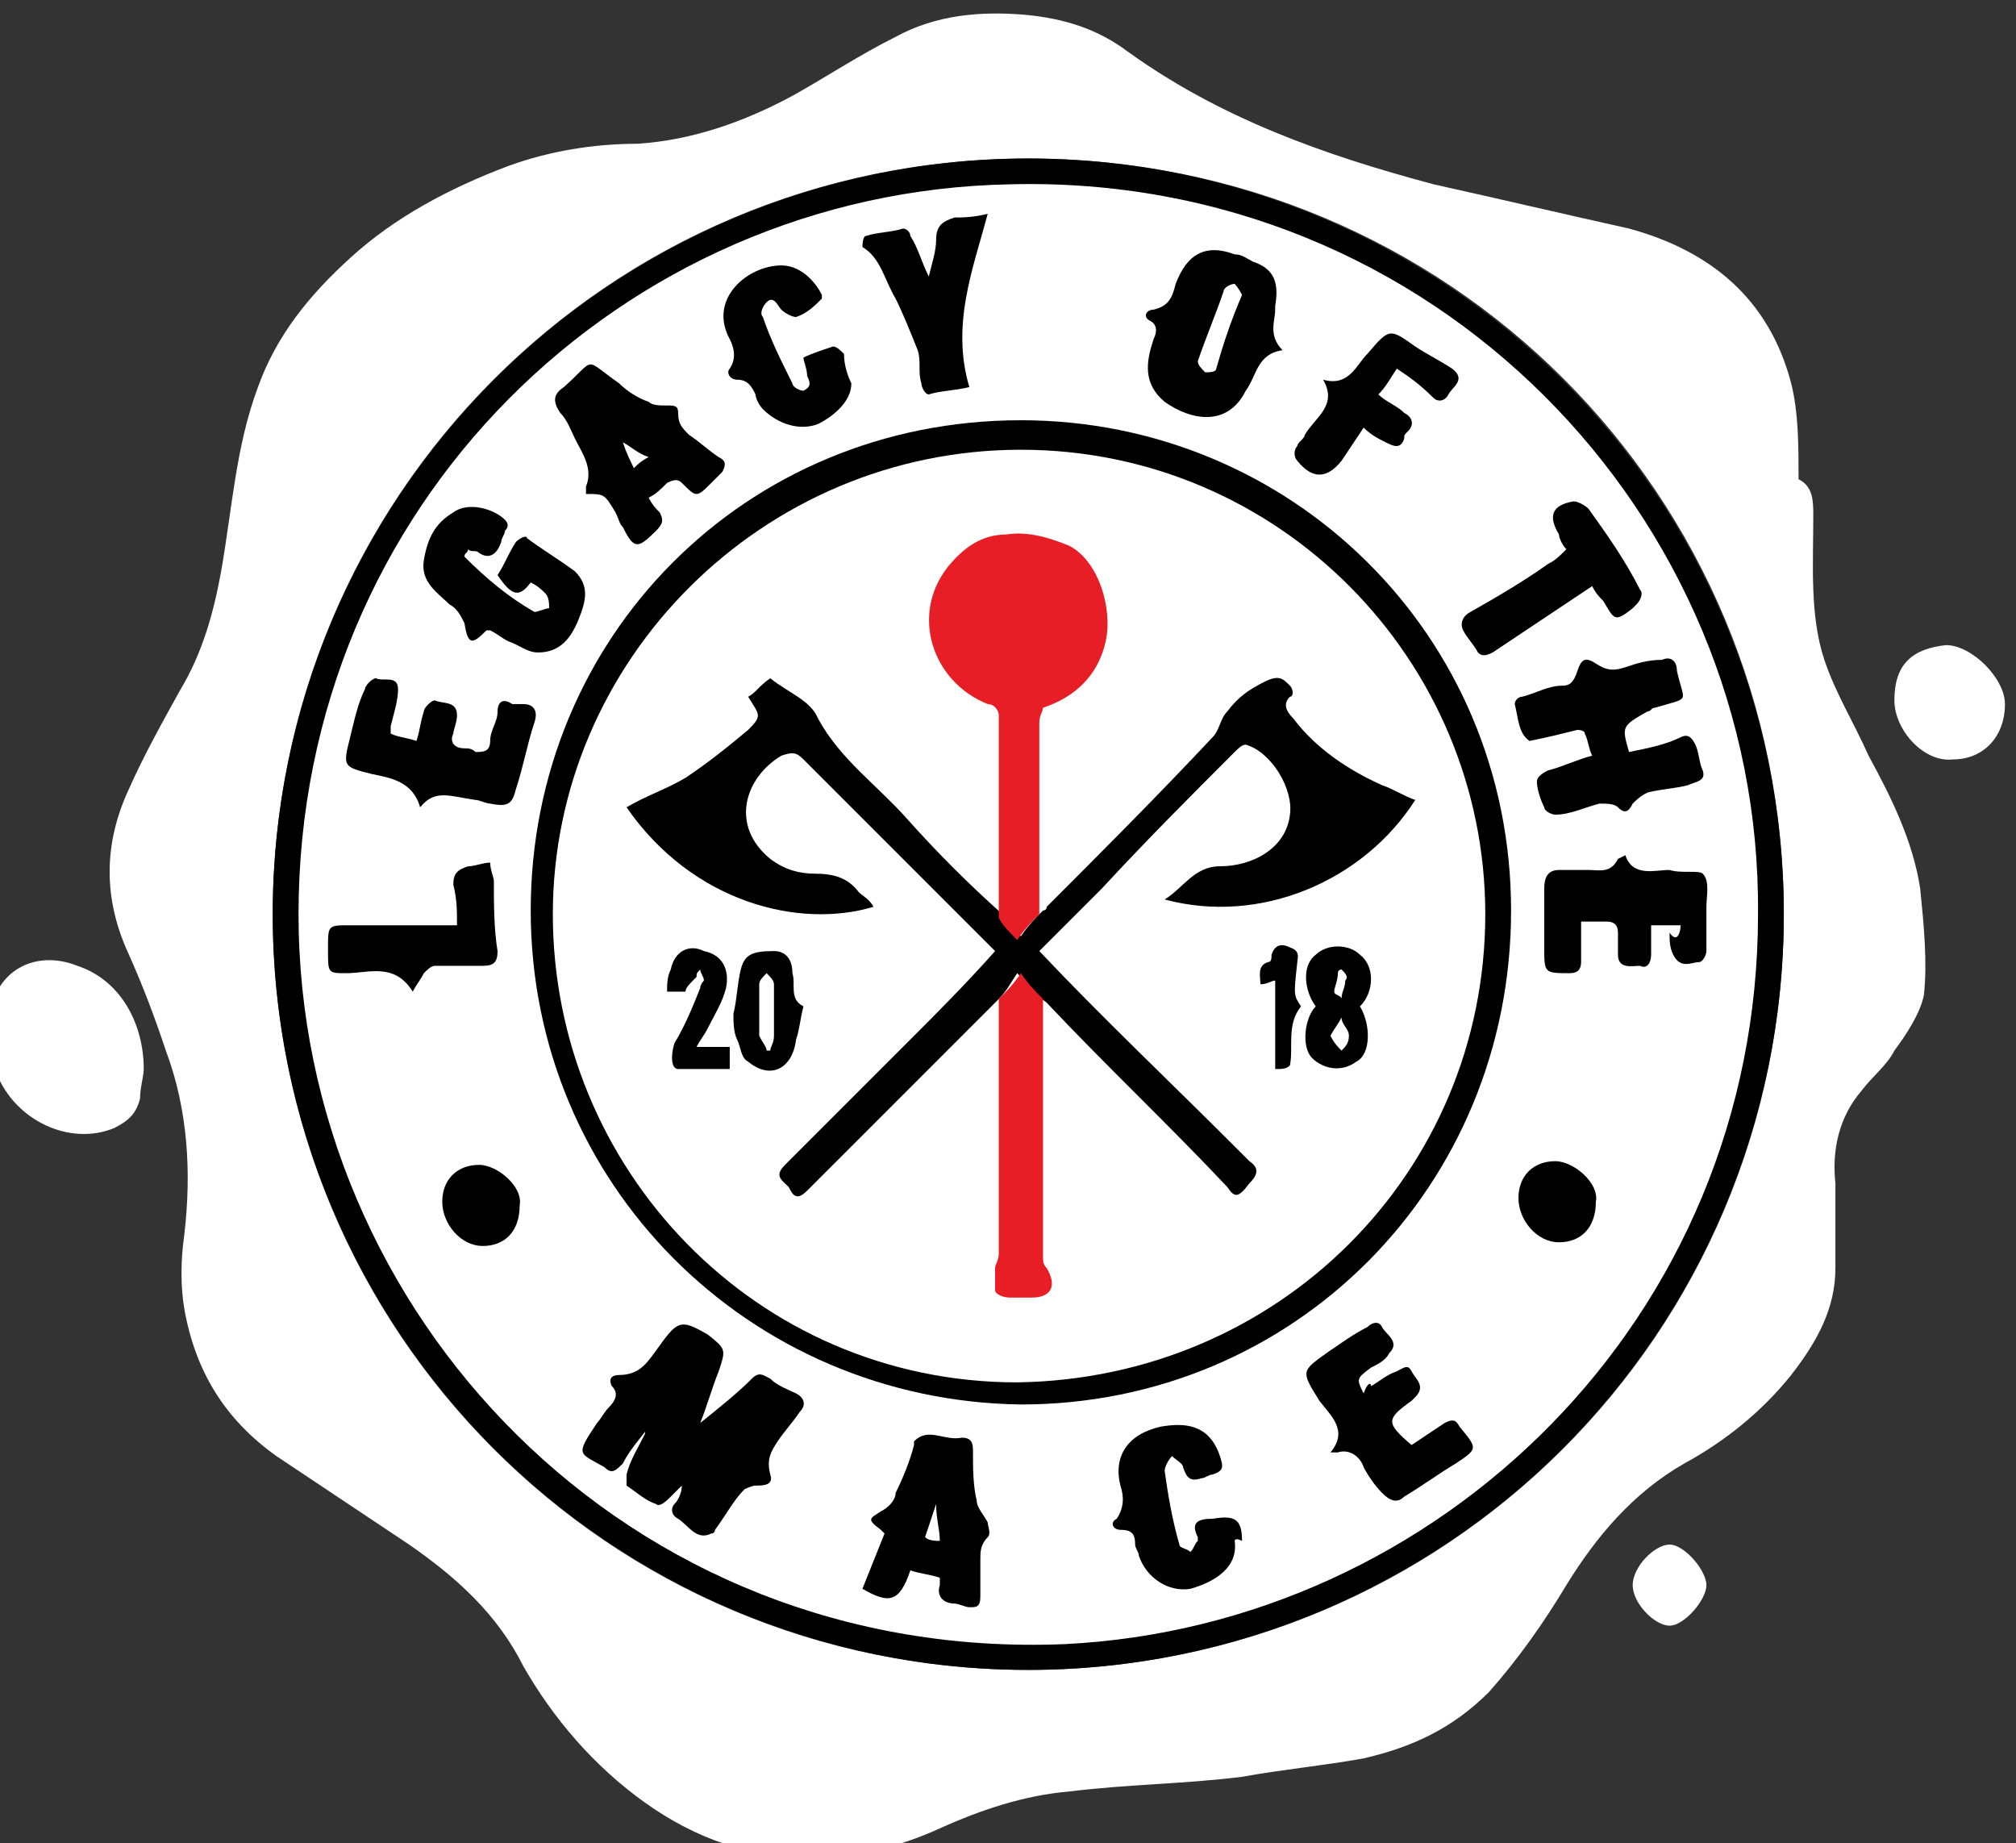 <?xml version="1.0" encoding="utf-8"?>
<!-- Generator: Adobe Illustrator 25.2.3, SVG Export Plug-In . SVG Version: 6.00 Build 0)  -->
<svg version="1.1" id="Ebene_1" xmlns="http://www.w3.org/2000/svg" xmlns:xlink="http://www.w3.org/1999/xlink" x="0px" y="0px"
	 viewBox="0 0 54.7 50" style="enable-background:new 0 0 54.7 50;" xml:space="preserve">
<rect x="0" y="0" width="54.7" height="50" fill="#333333" stroke="none"/>
<style type="text/css">
	.st0{fill:#FFFFFF;}
	.st1{fill:#A16957;}
	.st2{fill:#E71E25;}
</style>
<path class="st0" d="M49.2,14c0,1.3-0.1,2.7,0.3,3.9c0.3,0.9,0.8,1.7,1.2,2.6c0.6,1.1,1.2,2.3,1.4,3.6c0.1,1,0.2,2,0.1,2.9
	c-0.1,0.5-0.5,1.1-0.8,1.5c-0.2,0.4-0.6,0.7-0.9,1.1c-0.6,0.7-0.8,1.6-0.7,2.5c0,0.8,0,1.6,0,2.3c0,1.1-0.5,2-1.2,2.9
	c-0.8,1-1.8,1.8-2.9,2.4c-1.4,0.8-2.4,2-3.2,3.3c-0.6,1-1.3,2-2.1,2.9c-1,1-2.1,1.5-3.4,1.8c-1.1,0.2-2.2,0.3-3.3,0.5
	c-1.6,0.2-3.1,0.2-4.7,0.4c-1.2,0.1-2.4,0.5-3.5,1s-2.3,0.8-3.5,0.8c-1.6,0-3.1-0.5-4.5-1.5s-2.5-2.3-3.3-3.7
	c-0.7-1.4-1.8-2.4-3.1-3.3c-1.2-0.8-2.4-1.6-3.6-2.4c-1.4-1-2.2-2.3-2.5-4c-0.1-0.6-0.1-1.3,0-2c0.2-1.7,0.1-3.4-0.5-5
	c-0.3-0.9-0.6-1.7-1-2.6c-0.7-1.5-0.7-3,0-4.5c0.4-0.9,0.9-1.8,1.4-2.7c0.6-1,0.9-2.1,1.1-3.2c0.3-1.7,0.4-3.4,1-5
	C7.5,9.1,8.4,8,9.5,7c1.2-1.1,2.7-1.9,4.3-2.5c1.1-0.4,2.3-0.6,3.5-0.6c1.5-0.1,2.9-0.6,4.2-1.3c0.9-0.5,1.8-1.1,2.8-1.6
	c1.1-0.6,2.3-0.7,3.5-0.6c1.1,0.1,2,0.4,2.8,1c2.5,1.8,5.3,2.8,8.3,3.6c1.8,0.4,3.5,0.8,5.3,1.2c2.2,0.6,3.8,1.9,4.4,4.2
	c0.2,0.8,0.2,1.7,0.2,2.6C49.2,13.2,49.2,13.6,49.2,14z M27.9,45.3c11.3,0,20.5-9.1,20.5-20.5S39.3,4.3,27.9,4.3S7.4,13.5,7.4,24.8
	S16.5,45.3,27.9,45.3z"/>
<path class="st0" d="M3.9,29c0,0.2-0.1,0.5-0.1,0.8c-0.1,0.4-0.3,0.6-0.7,0.8c-1.2,0.5-2.7-0.2-3.2-1.5c-0.3-0.6-0.3-1.3-0.1-1.9
	c0.3-1,1.3-1.4,2.3-1C3.3,26.6,3.9,27.8,3.9,29z"/>
<path class="st0" d="M51.4,19c0-1,0.5-1.4,1.4-1.5c0.7,0,1.6,0.9,1.6,1.6c0,0.9-0.6,1.5-1.4,1.5C52.2,20.7,51.4,19.8,51.4,19z"/>
<path class="st0" d="M45.3,44.1c-0.4,0-1-0.6-1-1.1s0.6-1.1,1-1.1s1,0.7,1,1.1C46.3,43.4,45.7,44.1,45.3,44.1z"/>
<circle cx="27.9" cy="24.8" r="20.5"/>
<path class="st0" d="M47.7,24.8C47.8,14,38.9,4.7,27.4,5C16.9,5.2,8.1,13.7,8.1,24.8c0,10.8,8.9,20.3,20.8,19.8
	C39,44.1,47.7,35.8,47.7,24.8z"/>
<path d="M27.7,38.1c-7.4-0.1-13.3-6-13.3-13.4s5.8-13.3,13.3-13.3C35,11.4,41,17.2,41,24.7C41,32.2,35.1,38.1,27.7,38.1z"/>
<path class="st0" d="M40.3,24.8c0-6.9-5.6-12.6-12.6-12.6S15,17.9,15,24.8s5.5,12.7,12.6,12.7C34.7,37.4,40.3,31.8,40.3,24.8z"/>
<path class="st0" d="M17.6,38.7L17.6,38.7L17.6,38.7L17.6,38.7L17.6,38.7z"/>
<path class="st0" d="M16.9,12c0.2,0.1,0.4,0.3,0.6,0.4c-0.1,0.1-0.3,0.2-0.4,0.3C17.1,12.5,16.9,12.3,16.9,12
	C16.8,12,16.9,12,16.9,12z"/>
<path class="st0" d="M16.8,12.1C16.8,12,16.8,12,16.8,12.1C16.8,12,16.8,12,16.8,12.1C16.9,12,16.8,12,16.8,12.1z"/>
<path class="st1" d="M28.2,24.8C28.3,24.7,28.3,24.7,28.2,24.8C28.3,24.7,28.3,24.7,28.2,24.8C28.3,24.7,28.3,24.7,28.2,24.8z"/>
<path d="M17.6,13.5c0.1,0.2,0.2,0.3,0.3,0.4c0.1,0.2,0.1,0.3-0.1,0.5c-0.5,0.5-0.6,0.5-0.9-0.1c-0.1-0.1-0.1-0.2-0.2-0.4
	c-0.3-0.5-0.3-0.5-0.8-0.5c0-0.1,0-0.1,0-0.2c0.2-0.5-0.1-0.9-0.3-1.3c-0.1-0.2-0.2-0.5-0.4-0.7c-0.2-0.3-0.2-0.5,0.1-0.7
	c0.9-0.8,0.5-0.8,1.5-0.1c0.2,0.2,0.5,0.4,0.8,0.5c0.1,0.1,0.3,0.1,0.5,0.1s0.3,0,0.3,0.2c0,0.3,0.1,0.4,0.3,0.6
	c0.3,0.2,0.5,0.4,0.8,0.6c0.2,0.1,0.2,0.2,0.1,0.4c-0.1,0.1-0.2,0.2-0.3,0.3c-0.4,0.4-0.4,0.4-0.8,0c-0.1-0.1-0.2-0.1-0.4,0
	C17.9,13.3,17.8,13.4,17.6,13.5z M16.9,12C16.8,12,16.8,12,16.9,12C16.8,12,16.8,12,16.9,12c0.1,0.3,0.2,0.5,0.3,0.7
	c0.1-0.1,0.2-0.2,0.4-0.3C17.3,12.3,17.1,12.1,16.9,12z"/>
<path d="M12.6,15.1c0.6,0.6,1.2,1.1,1.9,1.5c0.1,0,0.3-0.1,0.4-0.1c0-0.1,0-0.3-0.1-0.4c-0.1-0.1-0.2-0.2-0.4-0.3
	c-0.3,0.4-0.5,0.4-0.9-0.2c0.2-0.3,0.3-0.6,0.5-0.9c0.1-0.1,0.3-0.2,0.3-0.1c0.4,0.3,0.9,0.6,1.3,0.9c0.4,0.4,0.3,0.8,0.1,1.3
	s-0.5,0.9-1.1,0.9c-0.3,0-0.5-0.2-0.8-0.3c-0.2-0.1-0.3-0.2-0.5-0.3h-0.1c-0.4,0.4-0.5,0.4-0.6-0.2c-0.1-0.2-0.2-0.4-0.4-0.5
	c-0.3-0.3-0.8-0.6-0.7-1.2c0.1-0.6,0.3-1,0.8-1.3c0.4-0.3,1.1-0.1,1.4,0.2c0.1,0.1,0.1,0.2,0,0.3c0,0.1-0.1,0.2-0.1,0.3
	C13.5,15,13.3,15.2,13,15c-0.1-0.1-0.2,0-0.3-0.1C12.7,15,12.6,15,12.6,15.1z"/>
<path d="M11.4,21.9c-0.2-0.7-0.8-0.8-1.3-0.9c-0.8-0.2-0.8-0.2-0.6-1c0.1-0.4,0.2-0.9,0.4-1.3c0-0.1,0.2-0.3,0.3-0.3
	c0.2,0.1,0.6-0.1,0.6,0.3c0,0.3-0.1,0.6-0.2,1c0,0.1,0,0.1,0,0.2c0.2,0.1,0.4,0.1,0.7,0.2c0.1-0.3,0.1-0.5,0.2-0.8
	c0-0.1,0.2-0.3,0.3-0.3c0.2,0.1,0.6,0,0.6,0.4c0,0.2-0.1,0.4-0.1,0.5c-0.1,0.2,0,0.4,0.3,0.4c0.1,0,0.2,0,0.3,0.1
	c0.2,0,0.4,0,0.4-0.3s0.2-0.5,0.2-0.8c0-0.2,0.1-0.4,0.4-0.2c0.1,0,0.2,0,0.3,0c0.3,0,0.4,0.2,0.3,0.5c-0.2,0.6-0.3,1.2-0.5,1.8
	c-0.1,0.4-0.2,0.5-0.7,0.4c-0.1,0-0.3-0.1-0.4-0.1C12.2,21.6,11.8,21.4,11.4,21.9z"/>
<path d="M26.8,5.8c-0.4,1.5-1,3-0.5,4.7c-0.4,0.1-0.8,0.1-1.1,0.2c-0.1,0-0.2-0.2-0.2-0.3c-0.1-0.3,0-0.6-0.1-0.9
	c-0.2-0.5-0.4-1-0.6-1.4C24,7.6,23.9,7,23.4,6.7c0,0,0-0.3,0.1-0.3c0.3-0.1,0.7-0.1,1-0.2c0.1,0,0.2,0.1,0.2,0.2
	c0.2,0.3,0.3,0.7,0.5,1.1c0.1-0.4,0.2-0.7,0.2-1c0-0.4,0.2-0.5,0.5-0.6C26.1,5.9,26.4,5.9,26.8,5.8z"/>
<path d="M23.1,10.4c0,0.5-0.5,0.9-0.9,1.1c-0.5,0.2-1.1,0-1.5-0.4c-0.1-0.1-0.2-0.3-0.2-0.4c-0.1-0.2-0.2-0.4-0.5-0.4
	c-0.2,0-0.3-0.2-0.2-0.3c0.2-0.3,0.1-0.6,0-0.8c-0.6-1.1,0.5-2,1.4-2c0.5,0,0.9,0.4,1.1,0.8v0.1c-0.2,0.2-0.4,0.4-0.7,0.5
	c-0.1,0-0.3-0.1-0.4-0.2C21.1,8.3,21,8,20.8,8.2c-0.1,0.1-0.2,0.3-0.1,0.4c0.2,0.6,0.5,1.2,0.8,1.8c0,0.1,0.2,0.2,0.3,0.2
	c0.2-0.1,0.2-0.2,0.1-0.4c0-0.2-0.1-0.4-0.1-0.5c0.2-0.1,0.5-0.2,0.8-0.3c0.1,0,0.2,0.1,0.3,0.2C22.9,9.9,23,10.2,23.1,10.4z"/>
<path d="M11.2,26.9c-0.5-0.8-1.2-0.5-1.8-0.5c-0.5,0-0.5,0-0.5-0.6v-0.1c0-0.6,0-0.6,0.6-0.6c0.9,0,1.9,0,2.9,0c0-0.4,0-0.7-0.1-1.1
	c0-0.3,0.1-0.4,0.4-0.5c0.2,0,0.4-0.1,0.6-0.1c0,0.2,0.1,0.4,0.1,0.5c0,0.6,0,1.3,0.1,1.9c0,0.3-0.1,0.4-0.4,0.4c-0.4,0-0.9,0-1.3,0
	c-0.1,0-0.2,0.1-0.3,0.2C11.4,26.6,11.3,26.7,11.2,26.9z"/>
<path d="M34.8,9.5c-0.7,0.1-0.7,0.7-1,1.1c-0.5,1-1.5,0.8-2.2,0.3c-0.6-0.5-0.5-1.1-0.3-1.7c0.1-0.2,0.1-0.4-0.1-0.5
	c-0.2-0.1-0.1-0.3,0.1-0.3c0.4-0.1,0.5-0.3,0.6-0.7c0.3-0.8,0.8-1.1,1.6-0.8c0.2,0,0.3,0.1,0.5,0.2c0.6,0.2,0.7,0.6,0.6,1.2v0.1
	C34.6,8.7,34.4,9.1,34.8,9.5z M33.7,8c-0.1-0.2-0.2-0.3-0.2-0.3c-0.1,0-0.3,0.1-0.3,0.2c-0.2,0.6-0.5,1.3-0.7,1.9
	c0,0.1,0.1,0.2,0.2,0.3c0.1,0,0.3,0,0.3-0.1C33.2,9.3,33.4,8.7,33.7,8z"/>
<path d="M37.9,10c-0.2,0.3-0.3,0.5-0.5,0.7c0.2,0.2,0.5,0.3,0.7,0.5c0.2,0.1,0.3,0.3,0.1,0.5c-0.1,0.1-0.1,0.1-0.1,0.2
	c-0.1,0.3-0.3,0.2-0.5,0.1c-0.2-0.1-0.4-0.2-0.6-0.4c-0.2,0.3-0.4,0.6-0.6,0.9c-0.4,0.5-0.8,0.5-1.2,0c-0.1-0.1-0.1-0.3,0-0.4
	c0-0.1,0.2-0.2,0.2-0.3c0.3-0.5,0.9-0.8,0.5-1.5c0.7,0.2,0.9-0.4,1.2-0.7c0.6-0.7,0.6-0.7,1.3-0.2c0.3,0.2,0.7,0.4,1,0.6
	c0.4,0.3,0,0.5-0.1,0.7s-0.3,0.2-0.4,0.1C38.5,10.4,38.2,10.2,37.9,10z"/>
<path d="M44.2,20.4c0.5-0.1,1-0.2,1.4-0.4c0.2-0.1,0.3,0,0.4,0.2c0.1,0.2,0.1,0.5,0.2,0.7c0.1,0.3-0.2,0.3-0.4,0.4
	c-0.4,0.1-0.7,0.1-1.1,0.2c-0.2,0.1-0.3,0.2-0.4,0.3c-0.1,0.2-0.2,0.3-0.4,0.1c-0.1-0.1-0.3-0.1-0.5-0.1c-0.4,0.1-0.8,0.3-1.2,0.3
	c-0.1,0-0.3-0.1-0.3-0.2c-0.1-0.2-0.2-0.5-0.2-0.7c0-0.1,0.1-0.2,0.3-0.3c0.4-0.1,0.8-0.3,1.2-0.4c-0.1-0.2-0.1-0.4-0.2-0.6
	c0-0.1-0.2-0.1-0.2-0.1c-0.4,0.1-0.8,0.2-1.3,0.3c-0.3-0.2-0.3-0.6-0.4-1c0-0.1,0.1-0.2,0.2-0.2c0.4-0.1,0.7-0.3,1.1-0.3
	c0.2,0,0.3-0.1,0.4-0.4c0.1-0.3,0.2-0.4,0.5-0.2s0.5,0.2,0.8,0.1c0.3-0.1,0.6-0.2,1-0.2c0.2-0.1,0.4,0,0.4,0.3
	c0.2,0.9,0.4,0.7-0.6,1c-0.1,0-0.1,0.1-0.2,0.1C44,19.7,44,19.7,44.2,20.4z"/>
<path d="M45.6,25.1c-0.3,0-0.5,0-0.8,0c0,0.3,0,0.5,0,0.8c0,0.2-0.1,0.4-0.3,0.3c-0.2,0-0.6,0.1-0.6-0.3c0-0.2,0-0.4,0-0.6
	c0-0.2-0.1-0.3-0.3-0.3s-0.4,0-0.7,0c0,0.4,0,0.8,0,1.1c0,0.2-0.1,0.3-0.3,0.3c-0.7,0-0.7,0-0.7-0.7c0-0.5,0-1,0-1.6
	c0-0.3,0.1-0.5,0.4-0.5c0.3,0,0.5,0,0.8,0s0.6,0.1,0.8-0.3l0.2-0.1c0.2,0.6,0.8,0.4,1.2,0.4c0.3,0.1,0.8,0,0.9,0.1
	c0.2,0.2,0.1,0.6,0.1,0.9c0,0.4,0,0.8,0,1.2c0,0.1-0.1,0.3-0.2,0.3c-0.2,0-0.5,0.2-0.7-0.2c-0.1-0.2-0.1-0.4-0.1-0.6
	C45.5,25.6,45.6,25.3,45.6,25.1z"/>
<path d="M42.5,14.9c-0.1-0.1-0.2-0.3-0.2-0.4c-0.3-0.5-0.2-0.8,0.4-0.9c0.1,0,0.3,0.1,0.4,0.2c0.5,0.7,1,1.4,1.4,2.2
	c0.1,0.1,0,0.3-0.1,0.4l-0.1,0.1c-0.5,0.4-0.5,0.3-0.8-0.2c-0.1-0.1-0.2-0.2-0.3-0.4c-0.9,0.6-1.8,1.2-2.7,1.8
	c-0.2,0.1-0.3,0.1-0.4,0c-0.1-0.2-0.3-0.4-0.4-0.6c-0.1-0.2,0-0.4,0.2-0.5c0.7-0.4,1.4-0.8,2.1-1.3C42.2,15.2,42.3,15.1,42.5,14.9z"
	/>
<path d="M42.3,33.7c-0.6,0-1.1-0.6-1.1-1.2c0-0.6,0.4-1,1-1c0.5,0,1.2,0.6,1.1,1.1C43.3,33.3,42.9,33.7,42.3,33.7z"/>
<path d="M13.1,33.8c-0.6,0-1.1-0.6-1.1-1.2c0-0.6,0.4-1,1-1c0.5,0,1.2,0.6,1.1,1.1C14.1,33.4,13.7,33.8,13.1,33.8z"/>
<path d="M18.5,40.3c-0.1,0.1-0.2,0.2-0.3,0.3s-0.3,0.3-0.4,0.2c-0.3-0.1-0.5-0.3-0.8-0.5c0,0,0-0.2,0-0.3c0.1-0.4,0.3-0.7,0.5-1.1
	c0-0.1,0-0.2,0.1-0.3c0,0,0,0,0.1,0l0,0c0,0,0,0-0.1,0.1c-0.2,0.3-0.5,0.6-0.7,1c-0.2,0.2-0.3,0.3-0.5,0.1c-0.7-0.4-0.8-0.3-0.2-1.2
	c0.1-0.1,0.2-0.3,0.3-0.4c0.2-0.2,0.3-0.4,0.1-0.6c-0.1-0.2,0-0.3,0.2-0.3c0.6,0,0.8-0.4,1.1-0.8c0.5-0.7,0.6-0.7,1.3-0.3
	c0.5,0.4,0.5,0.4,0.3,1c-0.2,0.5-0.3,0.9-0.5,1.4c0.5-0.4,1-0.8,1.4-1.2c0.2-0.2,0.3-0.1,0.5,0c0.2,0.2,0.5,0.3,0.7,0.4
	c0.2,0.1,0.3,0.3,0.1,0.5c-0.2,0.3-0.4,0.5-0.6,0.8c-0.2,0.3-0.3,0.5-0.2,0.9c0.1,0.3-0.2,0.3-0.4,0.3c-0.1,0-0.3,0.1-0.3,0.1
	c-0.3,0.3-0.5,0.7-0.8,1.1c0,0,0,0.1-0.1,0.1c-0.4,0.2-0.6-0.2-0.9-0.4c-0.2-0.1-0.2-0.3-0.1-0.4C18.4,40.7,18.5,40.5,18.5,40.3
	C18.6,40.3,18.6,40.3,18.5,40.3C18.6,40.3,18.6,40.3,18.5,40.3z"/>
<path d="M25.5,42.8c-0.3-0.1-0.5-0.1-0.8-0.2c-0.3,0.9-0.6,0.9-1.3,0.5c0.2-0.5,0.4-1,0.6-1.5l-0.1-0.1c-0.4-0.3-0.3-0.3,0-0.5
	c0.2-0.1,0.4-0.3,0.4-0.5c0.2-0.4,0.4-0.9,0.5-1.3v-0.1c0.4-0.4,0.8,0,1.3-0.1c0.3,0,0.3,0.2,0.3,0.4c0,0.4,0,0.9,0.1,1.3
	c0,0.2,0.2,0.4,0.3,0.6c0,0.1,0.1,0.3,0,0.4c-0.2,0.2-0.2,0.4-0.2,0.6c0,0.3,0,0.7,0,1s-0.1,0.3-0.3,0.3c-0.1,0-0.3-0.1-0.4-0.1
	c-0.3,0-0.5-0.2-0.4-0.5C25.5,43,25.5,42.9,25.5,42.8z M25.5,41.8c0-0.3-0.1-0.6-0.1-1c-0.1,0.3-0.2,0.6-0.3,0.9
	C25.2,41.8,25.4,41.8,25.5,41.8z"/>
<path d="M37.2,37.6c0.2-0.1,0.4-0.3,0.7-0.4c0.2-0.1,0.3-0.2,0.4,0c0.1,0.2,0.4,0.4,0.1,0.7L38.3,38c-0.7,0.5-0.7,0.6,0,1.2
	c0.3-0.2,0.6-0.4,0.9-0.6c0.2-0.1,0.3-0.1,0.4,0.1c0.5,0.6,0.5,0.6-0.1,1c-0.5,0.3-0.9,0.6-1.4,0.9c-0.2,0.2-0.4,0.1-0.6-0.1
	c-0.2-0.2-0.4-0.5-0.5-0.7c-0.1-0.3-0.4-0.5-0.7-0.4c-0.1,0-0.1,0-0.2,0c0.5-0.6,0-1-0.3-1.4c-0.5-0.8-0.5-0.8,0.2-1.3
	c0.3-0.2,0.7-0.5,1.1-0.7c0.1-0.1,0.3-0.2,0.4,0c0.1,0.2,0.5,0.4,0.2,0.7c-0.1,0.2-0.3,0.3-0.5,0.4c-0.4,0.3-0.4,0.3-0.2,0.7
	C37.1,37.5,37.2,37.5,37.2,37.6z"/>
<path d="M33.5,41.8c0.1,0.7-0.5,1.1-1.2,1.3c-0.6,0.1-1.2-0.3-1.4-0.9c0-0.1-0.1-0.2-0.1-0.3c0-0.3-0.1-0.4-0.4-0.4
	c-0.2,0-0.3-0.2-0.1-0.3c0.2-0.3,0.2-0.6,0.1-0.9c-0.2-0.8,0.2-1.4,1.1-1.6c0.6-0.1,1.3-0.1,1.6,0.8c0.1,0.3,0.1,0.4-0.2,0.5
	c-0.1,0-0.2,0.1-0.3,0.1c-0.3,0.1-0.4,0-0.5-0.3c0-0.1-0.2-0.2-0.3-0.3c-0.1,0.1-0.2,0.3-0.2,0.4c0.1,0.7,0.2,1.3,0.4,2
	c0,0.1,0.2,0.1,0.3,0.2c0.1-0.1,0.1-0.2,0.2-0.3v-0.1c-0.2-0.4,0-0.5,0.4-0.5c0.6-0.1,0.8,0,0.8,0.6C33.5,41.7,33.5,41.8,33.5,41.8z
	"/>
<path d="M27.1,27.1c-1.7,1.7-3.5,3.5-5.2,5.2c-0.3,0.3-0.4,0.1-0.5-0.1c-0.2-0.2-0.4-0.3-0.1-0.6c1.1-1.1,2.2-2.2,3.3-3.3
	c0.8-0.8,1.6-1.6,2.4-2.5l0,0c-1.7-1.7-3.5-3.5-5.2-5.2c-0.2-0.2-0.3-0.2-0.6-0.1c-1,0.6-1.4,1.9-0.3,2.8c0.4,0.3,0.8,0.4,1.2,0.4
	c0.5,0,0.9,0.1,1.2,0.5c0.1,0.1,0.3,0.2,0.4,0.4c-2,0.6-4.9-0.1-6.7-2.7c0.5-0.3,1.1-0.5,1.6-0.8c0.6-0.4,1.1-0.8,1.7-1.3
	c0.4-0.4,0.3-0.4,0-0.9c0.2-0.1,0.3-0.3,0.6-0.5c0.5,0.4,1.1,0.6,1.3,1.1c0.6,1.1,1.6,1.8,2.4,2.7c0.8,0.9,1.7,1.8,2.6,2.6l0,0
	c0.2,0.2,0.3,0.4,0.5,0.6c0.2-0.3,0.4-0.5,0.6-0.7c0,0,0.1,0,0.1-0.1c1.5-1.5,3-3,4.5-4.6c0.2-0.2,0.2-0.5,0.4-0.7
	c0.3-0.4,0.6-0.6,1-0.8s0.5-0.1,0.7,0.1c0.1,0.1,0.1,0.3,0,0.3c-0.2,0.2-0.1,0.4,0.1,0.6c0.6,0.8,1.5,1.4,2.4,1.8
	c0.3,0.1,0.6,0.3,0.9,0.4c-1.4,2.2-4.2,3.4-6.8,2.7c0.5-0.3,0.8-0.9,1.5-0.9c0.9,0,1.8-0.5,1.9-1.4c0.1-0.7-0.5-1.7-1.2-1.9
	c-0.1,0-0.2,0.1-0.3,0.2c-1.2,1.2-2.4,2.4-3.6,3.7c-0.6,0.6-1.1,1.1-1.7,1.7c1.7,1.8,3.5,3.5,5.3,5.3c0.1,0.1,0.3,0.3,0.4,0.4
	c0.3,0.2,0.2,0.4,0,0.6c-0.3,0.4-0.4,0.4-0.6,0.1c-1.6-1.7-3.3-3.3-4.9-5c0,0-0.1-0.1-0.2-0.1c-0.2-0.2-0.4-0.5-0.6-0.7
	C27.4,26.7,27.3,26.9,27.1,27.1z"/>
<path d="M36.9,27.3c0.3,0.5,0.3,1.3-0.1,1.5c-0.4,0.3-0.9,0.2-1.2-0.1s-0.2-1.1,0.1-1.4c-0.3-0.4-0.4-1.1,0-1.4
	c0.3-0.3,0.9-0.3,1.2,0C37.3,26.2,37.3,26.9,36.9,27.3z M36.1,28.1c0.1,0.2,0.2,0.3,0.3,0.4c0.1-0.1,0.2-0.2,0.2-0.4
	s-0.2-0.3-0.2-0.5C36.3,27.8,36.2,27.9,36.1,28.1z M36.4,26.3c0,0-0.1,0-0.1,0.1c0,0.2-0.1,0.4-0.1,0.5s0.2,0.1,0.2,0.2
	c0-0.2,0.1-0.3,0.1-0.5C36.6,26.5,36.5,26.4,36.4,26.3z"/>
<path d="M21.8,27.3c-0.1,0.4-0.1,0.6-0.2,0.9c-0.1,0.8-0.7,1.1-1.3,0.6c-0.2-0.1-0.2-0.4-0.3-0.6c-0.1-0.2-0.1-0.5-0.1-0.7
	c0.1-0.4,0.1-0.8,0.2-1.2c0.1-0.4,0.3-0.5,0.9-0.5c0.3,0,0.5,0.2,0.5,0.6C21.6,26.7,21.4,27.1,21.8,27.3z M20.8,28.5h0.1
	c0-0.1,0.1-0.2,0.1-0.4c0-0.5,0-0.9,0-1.4c0-0.1-0.1-0.2-0.2-0.3c-0.1,0.1-0.2,0.2-0.2,0.3c0,0.5,0,1,0,1.4
	C20.7,28.3,20.8,28.4,20.8,28.5z"/>
<path d="M18.6,26.9c-0.2,0-0.3,0-0.5,0c0-0.2,0-0.4,0.1-0.6c0.1-0.5,0.5-0.7,0.9-0.5c0.5,0.1,0.7,0.5,0.6,1
	c-0.1,0.4-0.3,0.7-0.5,1.1c-0.1,0.2-0.2,0.3-0.3,0.5c0.3,0,0.6,0,0.9,0c0,0.2,0,0.4,0,0.6c-0.5,0-0.9,0-1.4,0
	c-0.2,0-0.2-0.4-0.1-0.7c0.3-0.5,0.5-1,0.7-1.5c0-0.1,0.1-0.2,0.1-0.2c0-0.1-0.1-0.2-0.1-0.3c-0.1,0.1-0.1,0.1-0.1,0.2
	C18.7,26.7,18.6,26.8,18.6,26.9z"/>
<path d="M34.6,29c0-0.8,0-1.6,0-2.4c-0.1,0-0.2,0.1-0.4,0.1c0-0.2-0.1-0.5,0.2-0.6c0.1,0,0.1-0.1,0.1-0.2c0.1-0.3,0.3-0.3,0.5-0.2
	c0.3,0.1,0.2,0.3,0.2,0.4c-0.1,0.9-0.1,0.9,0.1,1.2c-0.4,0.5-0.2,1.1-0.3,1.6C34.9,29,34.8,29,34.6,29z"/>
<path class="st2" d="M28.2,24.8c-0.2,0.2-0.4,0.4-0.6,0.7c-0.2-0.2-0.4-0.4-0.5-0.6c0-1.8,0-3.7,0-5.5c0-0.1-0.1-0.3-0.3-0.3
	c-1.5-0.6-2.1-2.4-1.1-3.7c0.4-0.5,0.9-0.9,1.6-0.9c0.6-0.1,1.2,0.1,1.7,0.3c0.8,0.4,1.2,1.7,1,2.6c-0.2,0.9-0.8,1.5-1.7,1.8
	c0,0.1-0.1,0.2-0.1,0.4c0,1.6,0,3.3,0,4.9C28.2,24.5,28.2,24.6,28.2,24.8C28.3,24.7,28.3,24.7,28.2,24.8
	C28.3,24.7,28.3,24.7,28.2,24.8z"/>
<path class="st2" d="M27.1,27.1c0.2-0.2,0.4-0.4,0.6-0.7c0.2,0.3,0.4,0.5,0.6,0.7c0,2.3,0,4.7,0,7c0,0.1,0,0.2,0.1,0.3
	c0.3,0.5,0.1,0.8-0.4,0.8c-0.2,0-0.4,0-0.6,0c-0.2,0-0.4-0.1-0.4-0.2c0-0.2,0-0.4,0-0.6c0-0.1,0.1-0.2,0.1-0.4
	C27.1,31.9,27.1,29.5,27.1,27.1z"/>
</svg>
